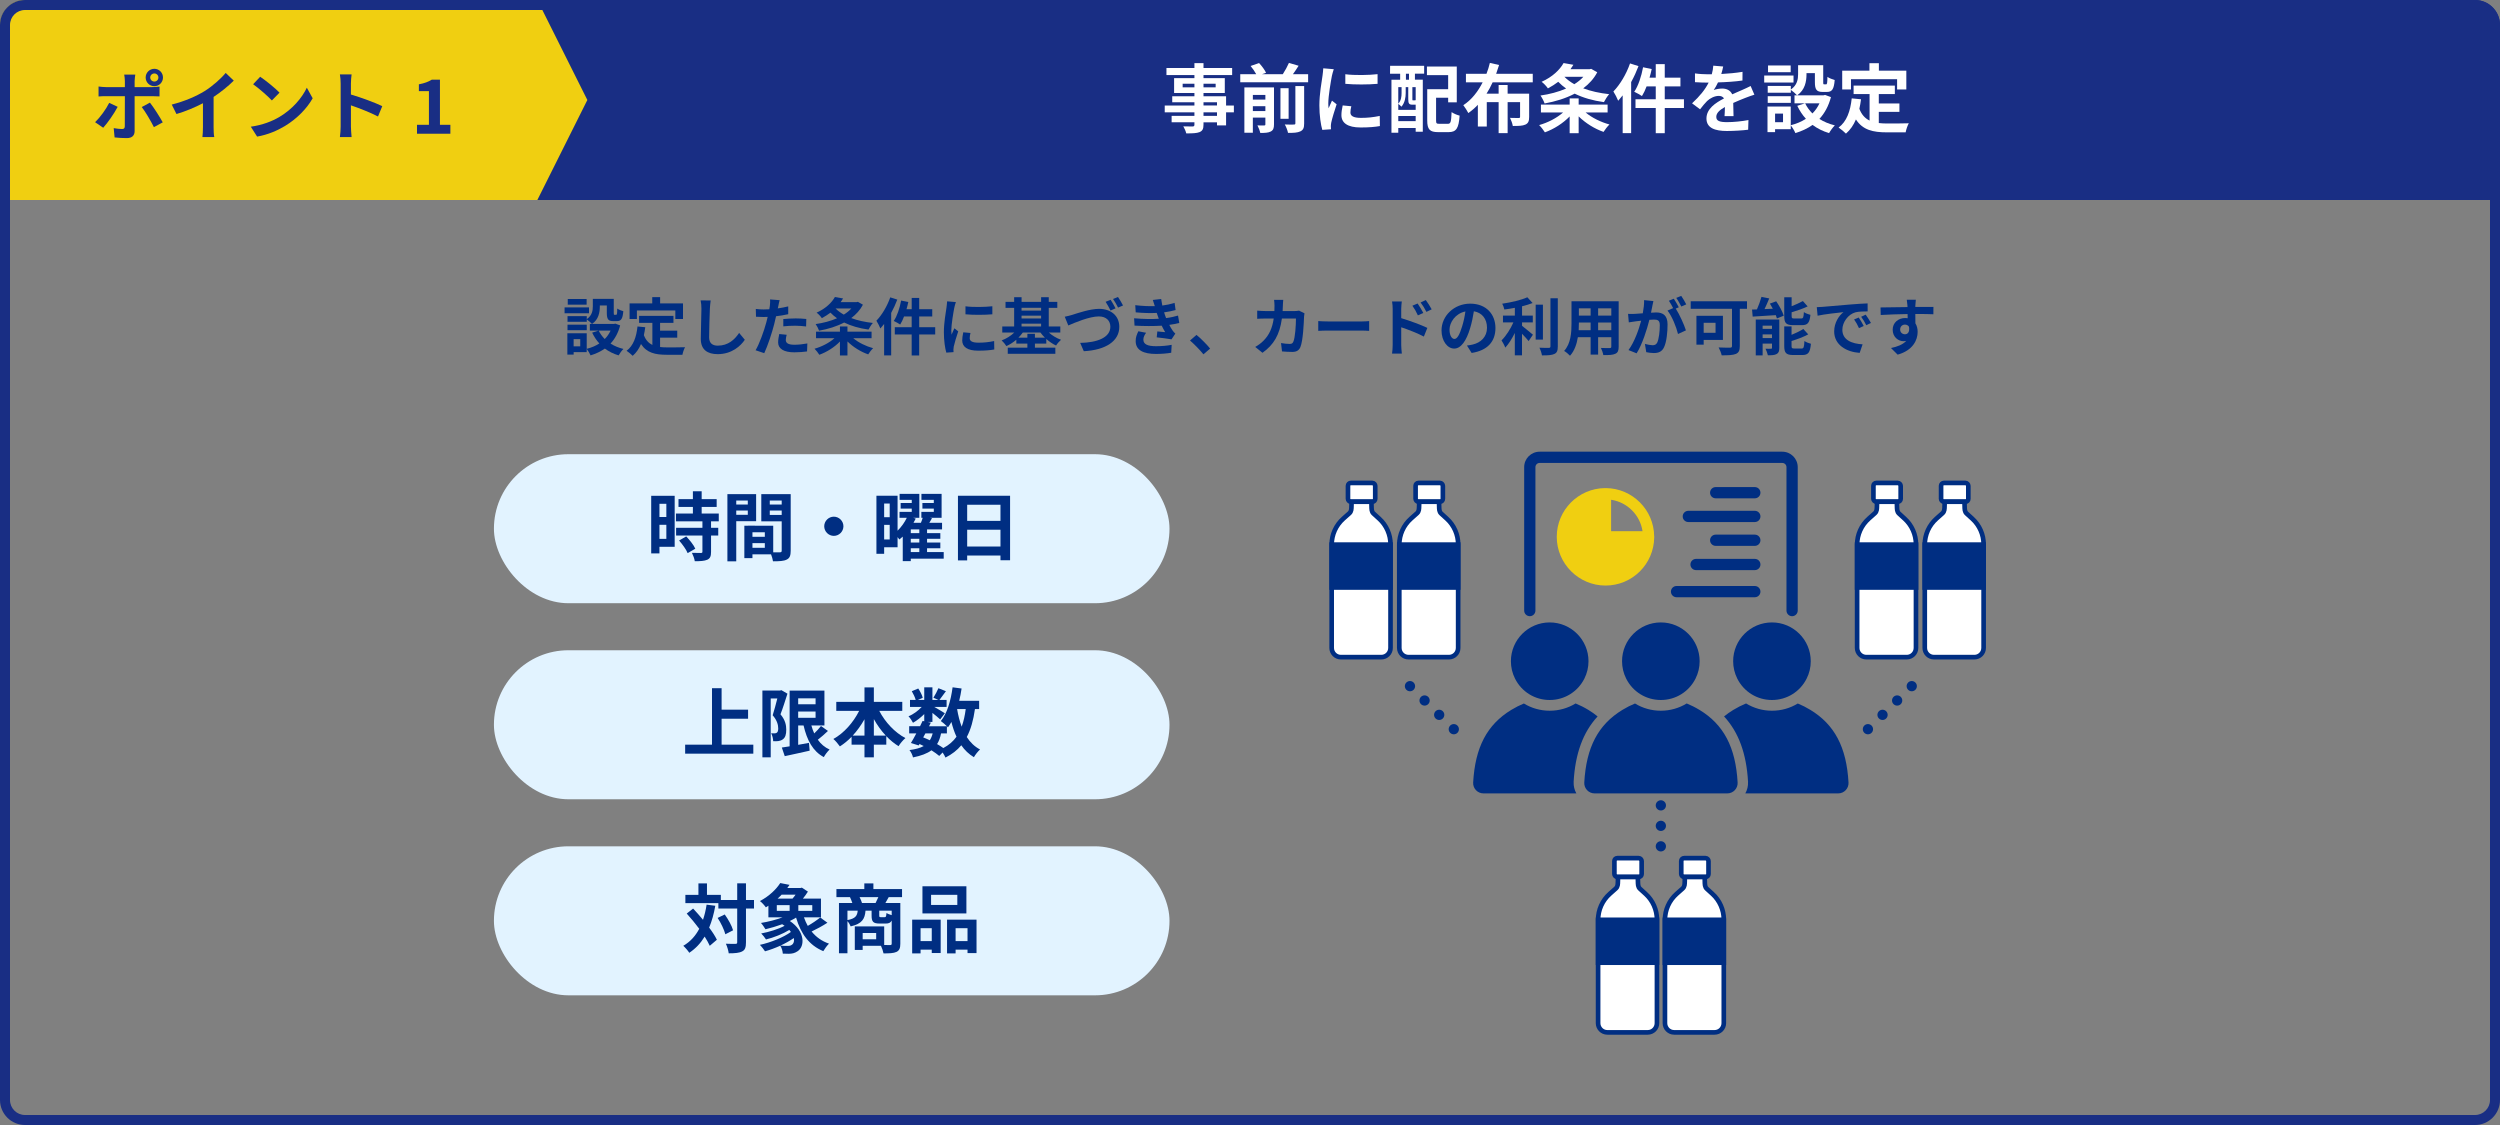<?xml version="1.0" encoding="UTF-8"?><svg id="_レイヤー_2" xmlns="http://www.w3.org/2000/svg" viewBox="0 0 1000 450"><rect x="0" y="0" width="1000" height="450" fill="#808080" stroke="none"/><defs><style>.cls-1,.cls-2{fill:#002e82;}.cls-3,.cls-4{fill:#fff;}.cls-5{fill:#f0cf11;}.cls-4,.cls-6,.cls-2{stroke:#002e82;}.cls-4,.cls-2{stroke-miterlimit:10;stroke-width:1.86px;}.cls-6{fill:none;stroke-dasharray:0 0 0 8.19;stroke-linecap:round;stroke-linejoin:round;stroke-width:4.1px;}.cls-7{fill:#e2f3ff;}.cls-8{fill:#192e84;}</style></defs><g id="_レイヤー_1-2"><path class="cls-8" d="m1000,80H0V10.06C0,4.5,4.5,0,10.06,0h979.89c5.55,0,10.06,4.5,10.06,10.06v69.94Z"/><rect class="cls-7" x="197.57" y="181.68" width="270.23" height="59.61" rx="29.8" ry="29.8"/><path class="cls-1" d="m269.87,218.73h-6.09v2.64h-3.3v-23.04h9.39v20.4Zm-6.09-17.22v5.28h2.76v-5.28h-2.76Zm2.76,14.04v-5.64h-2.76v5.64h2.76Zm17.88-7.02v2.58h2.88v3.09h-2.88v6.54c0,1.71-.33,2.61-1.5,3.15-1.17.51-2.79.6-5.01.6-.12-.99-.66-2.4-1.14-3.36,1.44.06,3.12.06,3.57.06.48,0,.63-.12.63-.54v-6.45h-10.53v-3.09h10.53v-2.58h-10.59v-3.12h6.78v-2.64h-5.76v-3.12h5.76v-3.15h3.51v3.15h6v3.12h-6v2.64h6.84v3.12h-3.09Zm-9.93,6.03c1.38,1.47,3,3.45,3.63,4.92l-3.06,1.77c-.54-1.38-2.07-3.51-3.42-5.04l2.85-1.65Z"/><path class="cls-1" d="m294.5,208.47v16.05h-3.54v-26.88h11.49v10.83h-7.95Zm0-8.25v1.59h4.62v-1.59h-4.62Zm4.62,5.7v-1.71h-4.62v1.71h4.62Zm17.16,14.37c0,1.92-.39,2.97-1.59,3.54-1.17.6-2.91.69-5.49.69-.09-.75-.42-1.86-.78-2.79h-7.44v1.53h-3.24v-12.96h1.47v-.03l10.08.03v10.62c1.17.03,2.28.03,2.67,0,.54,0,.72-.18.72-.66v-11.73h-8.16v-10.89h11.76v22.65Zm-10.35-7.38h-4.95v1.8h4.95v-1.8Zm0,6.21v-1.86h-4.95v1.86h4.95Zm1.98-18.9v1.59h4.77v-1.59h-4.77Zm4.77,5.76v-1.77h-4.77v1.77h4.77Z"/><path class="cls-1" d="m337.37,210.51c0,2.1-1.74,3.84-3.84,3.84s-3.84-1.74-3.84-3.84,1.74-3.84,3.84-3.84,3.84,1.74,3.84,3.84Z"/><path class="cls-1" d="m377.48,223.47h-13.17v.99h-3.21v-9.81c-.45.42-.9.78-1.35,1.14-.18-.27-.45-.63-.72-.96v4.08h-5.37v2.61h-3.09v-23.22h8.46v13.98c1.53-1.5,2.88-3.42,3.69-5.16h-2.91v-2.37h4.89v-1.32h-4.44v-2.22h4.44v-1.26h-4.86v-2.4h7.89v9.57h-2.46l1.02.3c-.27.57-.57,1.14-.9,1.71h2.97c.27-.69.54-1.38.72-2.01h-.54v-2.37h4.98v-1.32h-4.56v-2.22h4.56v-1.26h-4.95v-2.4h8.07v9.57h-4.68l.84.15c-.33.63-.72,1.26-1.08,1.86h5.1v2.64h-6v1.47h5.31v2.28h-5.31v1.5h5.31v2.28h-5.31v1.53h6.66v2.64Zm-23.82-22.05v5.46h2.22v-5.46h-2.22Zm2.22,14.37v-5.85h-2.22v5.85h2.22Zm11.85-4.02h-3.42v1.47h3.42v-1.47Zm0,3.75h-3.42v1.5h3.42v-1.5Zm-3.42,5.31h3.42v-1.53h-3.42v1.53Z"/><path class="cls-1" d="m404.03,198.3v25.8h-3.84v-1.89h-13.32v1.95h-3.69v-25.86h20.85Zm-17.16,3.6v6.45h13.32v-6.45h-13.32Zm13.32,16.71v-6.72h-13.32v6.72h13.32Z"/><rect class="cls-7" x="197.57" y="260.1" width="270.23" height="59.61" rx="29.8" ry="29.8"/><path class="cls-1" d="m301.33,297.87v3.6h-27.27v-3.6h10.74v-22.59h3.84v8.58h10.59v3.63h-10.59v10.38h12.69Z"/><path class="cls-1" d="m314.98,277.47c-.84,2.61-1.86,5.91-2.79,8.25,1.95,2.31,2.31,4.38,2.31,6.12.03,1.98-.42,3.24-1.38,3.9-.48.39-1.11.57-1.77.69-.6.09-1.32.06-2.07.06-.03-.9-.3-2.28-.81-3.18.57.03,1.02.03,1.41.03.33,0,.6-.09.87-.27.36-.27.54-.84.54-1.68,0-1.41-.45-3.27-2.22-5.28.63-1.92,1.32-4.62,1.86-6.72h-2.64v23.55h-3.33v-26.73h7.08l.51-.15,2.43,1.41Zm16.2,14.91c-1.29,1.23-2.76,2.52-4.05,3.51,1.2,1.71,2.76,3.06,4.71,3.93-.78.72-1.83,2.07-2.31,3.03-4.41-2.34-6.75-6.81-8.1-12.66h-2.16v7.74c1.41-.24,2.88-.51,4.32-.78l.27,3.12c-3.45.81-7.14,1.56-9.96,2.19l-1.17-3.45c.9-.12,1.95-.3,3.12-.48v-22.29h13.92v13.95h-5.22c.3,1.11.69,2.19,1.14,3.18.99-.96,2.01-2.04,2.7-2.97l2.79,1.98Zm-11.91-13.05v2.37h6.96v-2.37h-6.96Zm0,7.8h6.96v-2.52h-6.96v2.52Z"/><path class="cls-1" d="m351.7,284.34c2.34,4.5,6.18,8.64,10.47,10.89-.9.72-2.13,2.22-2.76,3.24-1.74-1.08-3.39-2.43-4.89-4.02v3.42h-4.98v5.07h-3.75v-5.07h-5.16v-3.15c-1.44,1.5-3.03,2.79-4.68,3.84-.63-.9-1.77-2.28-2.61-2.97,4.23-2.31,8.01-6.63,10.32-11.25h-9.15v-3.6h11.28v-5.79h3.75v5.79h11.37v3.6h-9.21Zm-5.91,9.9v-6.54c-1.35,2.4-2.94,4.62-4.71,6.54h4.71Zm8.52,0c-1.8-1.92-3.42-4.17-4.77-6.6v6.6h4.77Z"/><path class="cls-1" d="m389.98,283.62c-.63,4.44-1.65,8.16-3.27,11.19,1.38,2.13,3.12,3.84,5.31,4.98-.81.72-1.92,2.1-2.46,3.09-2.04-1.23-3.69-2.82-5.04-4.77-1.65,1.98-3.72,3.6-6.33,4.92-.21-.51-.66-1.32-1.14-2.04l-1.35,1.38c-.81-.69-1.89-1.47-3.12-2.25-1.77,1.32-4.17,2.19-7.38,2.85-.21-1.02-.84-2.22-1.41-2.94,2.43-.33,4.29-.81,5.7-1.62-.54-.3-1.11-.57-1.68-.81l-.33.57-3.12-.96c.66-1.05,1.41-2.4,2.16-3.84h-2.85v-2.88h4.35c.36-.75.72-1.47,1.02-2.13l.66.15v-2.88c-1.38,1.38-3,2.64-4.5,3.48-.39-.78-1.14-1.95-1.8-2.58,1.83-.75,3.84-2.19,5.28-3.75h-4.68v-2.82h2.28c-.27-1.02-.93-2.4-1.56-3.48l2.58-1.08c.78,1.14,1.56,2.67,1.8,3.72l-1.92.84h2.52v-5.04h3.27v5.04h2.37l-1.98-.87c.69-1.08,1.53-2.67,2.01-3.81l3,1.2c-.93,1.29-1.86,2.55-2.58,3.48h2.85v2.82h-4.92c1.44.81,3.57,2.07,4.23,2.52l-1.89,2.46c-.66-.63-1.92-1.68-3.09-2.61v3.63h-1.92l1.29.27-.72,1.44h7.14c-.69-.69-1.77-1.62-2.43-2.07,2.55-3.06,3.99-8.16,4.71-13.5l3.6.48c-.24,1.68-.57,3.33-.96,4.92h7.98v3.3h-1.68Zm-20.7,11.34c.9.36,1.77.72,2.64,1.14.48-.75.87-1.65,1.14-2.73h-2.91l-.87,1.59Zm7.14-1.59c-.33,1.68-.84,3.09-1.59,4.26.93.54,1.8,1.08,2.49,1.59,2.22-1.17,3.96-2.67,5.28-4.53-.84-1.77-1.5-3.75-2.04-5.91-.42.78-.9,1.5-1.38,2.16-.12-.12-.24-.27-.42-.45v2.88h-2.34Zm6.42-9.75c.42,2.52,1.02,4.89,1.83,7.05.75-2.04,1.29-4.41,1.62-7.05h-3.45Z"/><rect class="cls-7" x="197.57" y="338.52" width="270.23" height="59.61" rx="29.8" ry="29.8"/><path class="cls-1" d="m286.12,362.31c-.57,3.24-1.38,6.15-2.46,8.73,1.32,1.74,2.4,3.42,3.09,4.86l-2.85,2.43c-.48-1.08-1.17-2.34-2.04-3.69-1.59,2.64-3.63,4.8-6.15,6.48-.42-.72-1.65-2.13-2.4-2.79,2.79-1.62,4.86-3.93,6.39-6.81-1.59-2.13-3.36-4.26-5.01-6.09l2.55-2.01c1.29,1.38,2.64,2.91,3.96,4.5.63-1.86,1.11-3.87,1.44-6.06l3.48.45Zm15.48,1.11h-3.21v13.5c0,2.01-.36,3.06-1.5,3.63-1.14.63-2.91.78-5.4.78-.12-1.05-.63-2.76-1.14-3.84,1.68.09,3.3.06,3.81.06.54,0,.72-.15.72-.63v-13.5h-7.53v-2.16h-13.2v-3.3h5.22v-4.59h3.42v4.59h5.55v2.04h6.54v-6.66h3.51v6.66h3.21v3.42Zm-11.7,2.37c1.41,1.98,2.85,4.56,3.33,6.33l-3.09,1.59c-.45-1.77-1.74-4.5-3.09-6.54l2.85-1.38Z"/><path class="cls-1" d="m330.97,369.09c-1.98,1.29-4.35,2.58-6.33,3.51,1.77,2.19,4.08,3.87,6.96,4.86-.75.72-1.77,2.1-2.28,3-5.7-2.34-9-7.02-10.89-13.41-.78.48-1.62.93-2.49,1.35,6.12,4.11,6.12,10.17,3.06,12.12-1.17.75-2.04.96-3.48.99-.72,0-1.59-.03-2.4-.06-.06-.99-.39-2.25-1.02-3.18-2.01.93-4.14,1.71-6.09,2.25-.48-.72-1.38-1.92-2.04-2.58,4.35-.96,9.39-2.97,12.39-5.16-.18-.27-.39-.54-.63-.81-2.7,1.65-6.27,3.06-9.33,3.81-.45-.72-1.29-1.8-1.92-2.4,3.18-.6,6.84-1.71,9.36-3.06-.3-.21-.63-.42-.96-.63-2.22.81-4.56,1.5-6.69,2.01-.36-.6-1.23-1.92-1.8-2.52,2.91-.48,6.03-1.26,8.64-2.25h-5.67v-4.65c-.33.24-.66.45-1.02.66-.51-.78-1.62-1.98-2.37-2.52,3.81-2.01,6.57-4.77,8.13-7.2l3.72.72c-.3.42-.6.84-.9,1.26h5.28l.54-.15,2.43,1.59c-.54.87-1.23,1.86-2.01,2.79h7.23v7.5h-6.81c.42,1.2.93,2.34,1.53,3.42,1.77-.99,3.69-2.31,4.98-3.36l2.88,2.1Zm-20.25-4.74h5.13v-2.31h-5.13v2.31Zm1.92-6.48c-.48.54-1.02,1.05-1.59,1.56h5.97c.42-.48.84-1.02,1.2-1.56h-5.58Zm4.89,17.34c-1.59,1.11-3.45,2.16-5.37,3.03,1.02.12,2.01.12,2.76.12s1.35-.06,1.83-.45c.72-.45,1.05-1.47.78-2.7Zm7.38-13.17h-5.58v2.31h5.58v-2.31Z"/><path class="cls-1" d="m355.48,358.86c-.48.87-.93,1.68-1.32,2.34h5.97v16.26c0,1.77-.36,2.73-1.53,3.3-1.17.54-2.85.6-5.19.6-.15-.84-.6-2.13-1.02-3.03h-7.32v1.65h-3.15v-9.42h11.76v7.44c1.05.03,1.98.03,2.34.03.51,0,.66-.15.66-.6v-9.21c-.45.9-1.2,1.2-2.4,1.2h-2.43c-2.67,0-3.21-.81-3.21-3.24v-1.92h-2.43c-.27,3.33-1.38,5.25-5.94,6.3-.21-.6-.75-1.5-1.29-2.1v12.84h-3.39v-20.1h5.34c-.24-.75-.6-1.65-.93-2.34h-5.43v-3.24h11.16v-2.25h3.63v2.25h11.46v3.24h-5.34Zm-16.5,9.18c3.21-.63,3.9-1.71,4.11-3.78h-4.11v3.78Zm11.25-6.84c.36-.72.78-1.56,1.11-2.34h-7.5c.39.78.78,1.68.96,2.34h5.43Zm.24,12h-5.4v2.52h5.4v-2.52Zm6.21-8.94h-4.98v1.89c0,.63.09.72.6.72h1.56c.51,0,.63-.21.72-1.65.45.3,1.35.63,2.1.84v-1.8Z"/><path class="cls-1" d="m364.87,367.86h11.4v13.35h-3.57v-1.35h-4.47v1.5h-3.36v-13.5Zm3.36,3.42v5.16h4.47v-5.16h-4.47Zm18.33-5.91h-17.58v-10.86h17.58v10.86Zm-3.63-7.44h-10.5v4.05h10.5v-4.05Zm7.68,9.93v13.38h-3.6v-1.38h-4.77v1.5h-3.42v-13.5h11.79Zm-3.6,8.58v-5.16h-4.77v5.16h4.77Z"/><rect class="cls-4" x="749.37" y="193.18" width="10.9" height="7.52" rx="1.15" ry="1.15"/><path class="cls-4" d="m761.84,207.46l-2.26-2.06c-.79-.72-.76-1.74-.79-2.81l-.05-1.89h-7.92l-.05,1.76c-.03,1.09-.01,2.11-.83,2.84l-2.42,2.15c-2.97,2.64-4.67,6.43-4.67,10.4v41.32c0,2.04,1.65,3.69,3.69,3.69h16.16c2.04,0,3.69-1.65,3.69-3.69v-41.42c0-3.92-1.65-7.65-4.54-10.29Z"/><rect class="cls-2" x="742.85" y="217.85" width="23.54" height="17.15"/><rect class="cls-4" x="776.43" y="193.18" width="10.9" height="7.52" rx="1.15" ry="1.15"/><path class="cls-4" d="m788.9,207.46l-2.26-2.06c-.79-.72-.76-1.74-.79-2.81l-.05-1.89h-7.92l-.05,1.76c-.03,1.09-.01,2.11-.83,2.84l-2.42,2.15c-2.97,2.64-4.67,6.43-4.67,10.4v41.32c0,2.04,1.65,3.69,3.69,3.69h16.16c2.04,0,3.69-1.65,3.69-3.69v-41.42c0-3.92-1.65-7.65-4.54-10.29Z"/><rect class="cls-2" x="769.91" y="217.85" width="23.54" height="17.15"/><rect class="cls-4" x="672.5" y="343.26" width="10.9" height="7.52" rx="1.15" ry="1.15"/><path class="cls-4" d="m684.97,357.55l-2.26-2.06c-.79-.72-.76-1.74-.79-2.81l-.05-1.89h-7.92l-.05,1.76c-.03,1.09-.01,2.11-.83,2.84l-2.42,2.15c-2.97,2.64-4.67,6.43-4.67,10.4v41.32c0,2.04,1.65,3.69,3.69,3.69h16.16c2.04,0,3.69-1.65,3.69-3.69v-41.42c0-3.92-1.65-7.65-4.54-10.29Z"/><rect class="cls-2" x="665.98" y="367.93" width="23.54" height="17.15"/><rect class="cls-4" x="645.76" y="343.26" width="10.9" height="7.52" rx="1.15" ry="1.15"/><path class="cls-4" d="m658.23,357.55l-2.26-2.06c-.79-.72-.76-1.74-.79-2.81l-.05-1.89h-7.92l-.05,1.76c-.03,1.09-.01,2.11-.83,2.84l-2.42,2.15c-2.97,2.64-4.67,6.43-4.67,10.4v41.32c0,2.04,1.65,3.69,3.69,3.69h16.16c2.04,0,3.69-1.65,3.69-3.69v-41.42c0-3.92-1.65-7.65-4.54-10.29Z"/><rect class="cls-2" x="639.24" y="367.93" width="23.54" height="17.15"/><rect class="cls-4" x="566.24" y="193.18" width="10.9" height="7.52" rx="1.15" ry="1.15"/><path class="cls-4" d="m578.71,207.46l-2.26-2.06c-.79-.72-.76-1.74-.79-2.81l-.05-1.89h-7.92l-.05,1.76c-.03,1.09-.01,2.11-.83,2.84l-2.42,2.15c-2.97,2.64-4.67,6.43-4.67,10.4v41.32c0,2.04,1.65,3.69,3.69,3.69h16.16c2.04,0,3.69-1.65,3.69-3.69v-41.42c0-3.92-1.65-7.65-4.54-10.29Z"/><rect class="cls-2" x="559.72" y="217.85" width="23.54" height="17.15"/><rect class="cls-4" x="539.19" y="193.18" width="10.9" height="7.52" rx="1.15" ry="1.15"/><path class="cls-4" d="m551.66,207.46l-2.26-2.06c-.79-.72-.76-1.74-.79-2.81l-.05-1.89h-7.92l-.05,1.76c-.03,1.09-.01,2.11-.83,2.84l-2.42,2.15c-2.97,2.64-4.67,6.43-4.67,10.4v41.32c0,2.04,1.65,3.69,3.69,3.69h16.16c2.04,0,3.69-1.65,3.69-3.69v-41.42c0-3.92-1.65-7.65-4.54-10.29Z"/><rect class="cls-2" x="532.67" y="217.85" width="23.54" height="17.15"/><path class="cls-1" d="m716.84,246.48c-1.24,0-2.25-1.01-2.25-2.25v-57.38c0-.92-.75-1.67-1.67-1.67h-97.08c-.92,0-1.67.75-1.67,1.67v57.38c0,1.24-1.01,2.25-2.25,2.25s-2.25-1.01-2.25-2.25v-57.38c0-3.4,2.77-6.17,6.17-6.17h97.08c3.4,0,6.17,2.77,6.17,6.17v57.38c0,1.24-1.01,2.25-2.25,2.25Z"/><path class="cls-1" d="m701.93,228.05h-23.51c-1.24,0-2.25-1.01-2.25-2.25s1.01-2.25,2.25-2.25h23.51c1.24,0,2.25,1.01,2.25,2.25s-1.01,2.25-2.25,2.25Z"/><path class="cls-1" d="m701.93,208.82h-26.6c-1.24,0-2.25-1.01-2.25-2.25s1.01-2.25,2.25-2.25h26.6c1.24,0,2.25,1.01,2.25,2.25s-1.01,2.25-2.25,2.25Z"/><path class="cls-1" d="m701.93,238.9h-31.31c-1.24,0-2.25-1.01-2.25-2.25s1.01-2.25,2.25-2.25h31.31c1.24,0,2.25,1.01,2.25,2.25s-1.01,2.25-2.25,2.25Z"/><path class="cls-1" d="m701.93,218.35h-15.66c-1.24,0-2.25-1.01-2.25-2.25s1.01-2.25,2.25-2.25h15.66c1.24,0,2.25,1.01,2.25,2.25s-1.01,2.25-2.25,2.25Z"/><path class="cls-1" d="m701.93,199.33h-15.66c-1.24,0-2.25-1.01-2.25-2.25s1.01-2.25,2.25-2.25h15.66c1.24,0,2.25,1.01,2.25,2.25s-1.01,2.25-2.25,2.25Z"/><path class="cls-1" d="m664.33,248.97c-8.55,0-15.51,6.96-15.51,15.51,0,2.44.55,4.79,1.65,6.97,2.64,5.27,7.95,8.55,13.86,8.55s11.22-3.27,13.88-8.55c1.09-2.19,1.65-4.53,1.65-6.97,0-8.55-6.96-15.51-15.52-15.51Z"/><path class="cls-1" d="m679.81,283.97c-1.71-1.04-3.42-1.89-5.12-2.59-3.05,1.87-6.61,2.91-10.36,2.91s-7.29-1.03-10.33-2.89c-1.68.69-3.37,1.54-5.06,2.57-9.65,5.87-14.44,14.92-15.23,29.04-.13,2.36,1.75,4.35,4.12,4.35h53.1c2.36,0,4.25-1.99,4.12-4.35-.79-14.11-5.58-23.17-15.23-29.04Z"/><path class="cls-1" d="m619.87,248.97c-8.55,0-15.51,6.96-15.51,15.51,0,2.44.55,4.79,1.65,6.97,2.64,5.27,7.95,8.55,13.86,8.55s11.22-3.27,13.88-8.55c1.09-2.19,1.65-4.53,1.65-6.97,0-8.55-6.96-15.51-15.52-15.51Z"/><path class="cls-1" d="m629.45,312.77c.63-11.29,3.73-19.83,9.59-26.2-1.14-.93-2.36-1.8-3.68-2.6-1.71-1.04-3.42-1.89-5.12-2.59-3.05,1.87-6.61,2.91-10.36,2.91s-7.29-1.03-10.33-2.89c-1.68.69-3.37,1.54-5.06,2.57-9.65,5.87-14.44,14.92-15.23,29.04-.13,2.36,1.75,4.35,4.12,4.35h37.16c-.78-1.39-1.17-2.98-1.08-4.59Z"/><path class="cls-1" d="m708.79,248.97c8.55,0,15.51,6.96,15.51,15.51,0,2.44-.55,4.79-1.65,6.97-2.64,5.27-7.95,8.55-13.86,8.55s-11.22-3.27-13.88-8.55c-1.09-2.19-1.65-4.53-1.65-6.97,0-8.55,6.96-15.51,15.52-15.51Z"/><path class="cls-1" d="m699.22,312.77c-.63-11.29-3.73-19.83-9.59-26.2,1.14-.93,2.36-1.8,3.68-2.6,1.71-1.04,3.42-1.89,5.12-2.59,3.05,1.87,6.61,2.91,10.36,2.91s7.29-1.03,10.33-2.89c1.68.69,3.37,1.54,5.06,2.57,9.65,5.87,14.44,14.92,15.23,29.04.13,2.36-1.75,4.35-4.12,4.35h-37.16c.78-1.39,1.17-2.98,1.08-4.59Z"/><path class="cls-5" d="m661.67,214.49c-.12-10.56-8.69-19.13-19.25-19.25-.08,0-.15,0-.23,0s-.15,0-.23,0c-10.65.12-19.26,8.82-19.26,19.49s8.74,19.49,19.49,19.49,19.37-8.62,19.49-19.26c0-.08,0-.15,0-.23s0-.15,0-.23Zm-4.66-2.02h-12.57v-12.57c6.47.98,11.6,6.1,12.57,12.57Z"/><line class="cls-6" x1="764.7" y1="274.46" x2="742.8" y2="295.97"/><line class="cls-6" x1="563.99" y1="274.46" x2="585.89" y2="295.97"/><line class="cls-6" x1="664.34" y1="322.15" x2="664.34" y2="339.51"/><path class="cls-1" d="m235.6,125.31h-9.77v-2.35h9.77v2.35Zm12.47,4.85c-.8,3.02-2.12,5.4-3.85,7.27,1.47.95,3.22,1.67,5.15,2.15-.65.62-1.5,1.8-1.92,2.57-2.1-.62-3.92-1.55-5.5-2.72-1.67,1.17-3.6,2.07-5.72,2.72-.3-.72-1-1.9-1.55-2.57v1.27h-5.22v.98h-2.52v-8.52h7.75v6.22c1.87-.47,3.57-1.17,5.05-2.15-1.15-1.25-2.1-2.7-2.88-4.32l2.55-.82h-3.47v-2.67h.85c-.42-.5-1.47-1.4-2.08-1.8v.95h-7.7v-2.27h7.7v1.2c2.15-1.47,2.42-3.45,2.42-5.12v-2.97h8.37v5.6c0,.7.05.77.33.77h.62c.33,0,.43-.32.45-2.5.55.42,1.7.85,2.42,1.05-.25,3.1-.9,3.97-2.57,3.97h-1.45c-2,0-2.57-.77-2.57-3.25v-3.02h-2.8v.42c0,2.35-.5,5.2-3.1,6.97h8.8l.5-.12,1.95.72Zm-13.37,1.92h-7.7v-2.22h7.7v2.22Zm-.05-10.22h-7.55v-2.25h7.55v2.25Zm-2.55,13.8h-2.65v2.87h2.65v-2.87Zm7.37-3.42c.6,1.25,1.42,2.37,2.42,3.37.98-.97,1.75-2.1,2.35-3.37h-4.77Z"/><path class="cls-1" d="m264.02,138.81c.9.1,1.85.15,2.85.15,1.35,0,5.47,0,7.15-.07-.43.72-.9,2.15-1.05,3.02h-6.25c-4.6,0-8.02-.75-10.32-4.3-.8,1.9-1.9,3.5-3.32,4.72-.5-.52-1.75-1.57-2.45-2.02,2.7-2,3.92-5.45,4.37-9.72l3.1.3c-.15,1.12-.32,2.17-.55,3.17.75,2,1.92,3.2,3.4,3.92v-8.82h-5.32v-2.82h13.75v2.82h-5.35v3.12h6.87v2.8h-6.87v3.72Zm-9.27-11.2h-2.92v-6.25h9.07v-2.5h3.15v2.5h9.15v6.25h-3.07v-3.42h-15.37v3.42Z"/><path class="cls-1" d="m283.95,123.51c-.1,2.7-.3,8.3-.3,11.4,0,2.52,1.5,3.35,3.45,3.35,4.12,0,6.75-2.37,8.55-5.1l2.27,2.75c-1.6,2.4-5.15,5.75-10.85,5.75-4.1,0-6.75-1.8-6.75-6.07,0-3.35.25-9.92.25-12.07,0-1.17-.1-2.37-.32-3.37l4.02.05c-.15,1.05-.27,2.32-.32,3.32Z"/><path class="cls-1" d="m311.32,122.41c-.05.27-.12.6-.2.95,1.4-.2,2.8-.47,4.17-.8v3.12c-1.5.35-3.2.62-4.87.82-.23,1.07-.48,2.17-.75,3.2-.9,3.5-2.57,8.6-3.97,11.57l-3.47-1.17c1.5-2.5,3.4-7.75,4.32-11.25.17-.67.37-1.37.52-2.1-.58.02-1.12.05-1.65.05-1.2,0-2.15-.05-3.02-.1l-.08-3.12c1.28.15,2.12.2,3.15.2.72,0,1.47-.02,2.25-.07.1-.55.18-1.02.23-1.42.1-.92.15-1.95.08-2.52l3.82.3c-.2.67-.42,1.8-.52,2.35Zm3,13.57c0,1.1.75,1.92,3.42,1.92,1.67,0,3.4-.2,5.2-.52l-.12,3.2c-1.4.18-3.1.35-5.1.35-4.2,0-6.47-1.45-6.47-3.97,0-1.15.25-2.35.45-3.35l2.97.3c-.2.7-.35,1.52-.35,2.07Zm3.8-8.62c1.42,0,2.92.08,4.4.23l-.08,3c-1.25-.15-2.77-.3-4.3-.3-1.7,0-3.25.08-4.82.25v-2.92c1.4-.12,3.2-.25,4.8-.25Z"/><path class="cls-1" d="m341.3,135.28c2.07,1.75,5.07,3.22,7.95,4-.65.6-1.55,1.77-1.97,2.47-2.97-1.02-6.02-2.92-8.3-5.17v5.6h-3v-5.57c-2.22,2.3-5.27,4.22-8.25,5.3-.45-.72-1.3-1.82-1.92-2.42,2.9-.8,5.92-2.37,7.97-4.2h-7.37v-2.62h9.57v-2.07h3v2.07h9.65v2.62h-7.32Zm3.87-13.4c-1.12,2.15-2.75,3.9-4.67,5.35,2.52.95,5.45,1.6,8.65,1.95-.6.65-1.38,1.9-1.75,2.65-3.67-.5-6.95-1.45-9.75-2.82-2.97,1.57-6.45,2.62-10.02,3.27-.27-.8-.9-2-1.37-2.65,3-.42,5.95-1.2,8.55-2.32-.95-.67-1.83-1.42-2.62-2.25-1.02.77-2.17,1.52-3.45,2.2-.45-.7-1.42-1.72-2.1-2.2,3.67-1.65,6.07-4.02,7.32-6.25l3.27.57c-.3.5-.62,1-.97,1.47h6.37l.52-.12,2.02,1.15Zm-10.95,1.5c.9.92,2.02,1.75,3.3,2.47,1.17-.73,2.2-1.55,3.02-2.47h-6.32Z"/><path class="cls-1" d="m358.92,119.84c-.67,1.77-1.5,3.6-2.45,5.32v17h-2.82v-12.57c-.5.62-1,1.25-1.5,1.8-.27-.75-1.1-2.35-1.6-3.1,2.2-2.25,4.32-5.8,5.55-9.35l2.82.9Zm15.15,13.95h-6.4v8.4h-3v-8.4h-6.75v-2.9h6.75v-4.3h-3.05c-.45,1.22-1,2.35-1.55,3.22-.55-.4-1.85-1.1-2.57-1.42,1.35-1.95,2.38-5.12,2.95-8.17l2.87.6c-.2.97-.45,1.92-.72,2.87h2.08v-4.52h3v4.52h5.22v2.9h-5.22v4.3h6.4v2.9Z"/><path class="cls-1" d="m381.72,123.08c-.33,1.67-1.2,6.67-1.2,9.17,0,.47.03,1.12.1,1.62.37-.85.77-1.72,1.12-2.55l1.55,1.22c-.7,2.07-1.52,4.8-1.8,6.12-.07.38-.12.92-.12,1.17,0,.27.03.67.05,1.02l-2.9.2c-.5-1.72-.97-4.77-.97-8.17,0-3.75.77-7.97,1.05-9.9.07-.7.22-1.65.25-2.45l3.5.3c-.2.52-.53,1.77-.62,2.22Zm6.17,12.22c0,1.1.95,1.77,3.5,1.77,2.22,0,4.07-.2,6.27-.65l.05,3.37c-1.62.3-3.62.48-6.45.48-4.3,0-6.37-1.52-6.37-4.1,0-.97.15-1.97.42-3.25l2.88.27c-.2.82-.3,1.42-.3,2.1Zm9.05-12.8v3.22c-3.07.27-7.6.3-10.75,0v-3.2c3.07.42,8.05.3,10.75-.02Z"/><path class="cls-1" d="m419.54,133.01c1.33,1.2,3.07,2.27,4.87,2.9-.65.55-1.55,1.57-1.97,2.3-1.35-.62-2.7-1.52-3.92-2.62v1.85h-4.55v1.62h8.17v2.45h-19.04v-2.45h7.85v-1.62h-4.42v-1.55c-1.22,1.05-2.57,1.92-3.97,2.55-.43-.7-1.28-1.72-1.9-2.27,1.83-.67,3.67-1.82,5.05-3.15h-4.8v-2.42h4.75v-7.45h-3.45v-2.4h3.45v-1.87h2.97v1.87h7.82v-1.87h3.05v1.87h3.42v2.4h-3.42v7.45h4.62v2.42h-4.57Zm-1.57,2.07c-.67-.65-1.27-1.35-1.8-2.07h-7.05c-.5.72-1.12,1.42-1.77,2.07h3.6v-1.55h3.02v1.55h4Zm-9.35-11.95v1.1h7.82v-1.1h-7.82Zm0,4.25h7.82v-1.1h-7.82v1.1Zm0,3.2h7.82v-1.12h-7.82v1.12Z"/><path class="cls-1" d="m429,125.91c1.9-.6,6.97-2.37,10.67-2.37,4.5,0,8.05,2.6,8.05,7.22,0,5.65-5.4,9.27-14.2,9.72l-1.45-3.32c6.75-.12,12.07-2.1,12.07-6.47,0-2.35-1.6-4.12-4.62-4.12-3.7,0-9.6,2.47-12.2,3.62l-1.42-3.5c.92-.17,2.17-.5,3.1-.77Zm17.22-2.57l-2,.88c-.53-1.02-1.3-2.52-1.97-3.5l2-.8c.62.92,1.5,2.5,1.97,3.42Zm3-1.15l-2,.85c-.5-1.05-1.33-2.5-2-3.45l1.97-.8c.65.92,1.58,2.52,2.02,3.4Z"/><path class="cls-1" d="m463.52,127.51c-.12-.3-.22-.6-.32-.87-.2-.58-.35-1.05-.5-1.47-2.35.12-5.27.07-8.42-.23l-.18-2.87c2.97.35,5.52.45,7.82.38-.25-.8-.5-1.6-.8-2.47l3.35-.38c.12.9.27,1.77.45,2.62,1.72-.22,3.32-.57,4.92-1.07l.4,2.87c-1.38.38-2.95.7-4.6.92.12.4.25.8.38,1.17.12.35.27.72.42,1.12,2.05-.25,3.55-.67,4.77-1l.5,2.95c-1.15.3-2.5.57-4,.77.42.8.85,1.57,1.3,2.22.33.48.67.85,1.12,1.27l-1.53,2.3c-1.4-.27-4.1-.6-5.92-.8l.25-2.37c1.05.1,2.4.23,3.15.3-.52-.88-1-1.75-1.4-2.6-3.07.2-7.1.2-10.87-.02l-.17-2.95c3.72.35,7.1.38,9.87.2Zm-6.17,8.37c0,1.85,1.75,2.6,5.05,2.6,2.38,0,4.5-.2,6.27-.55l-.18,3.17c-1.75.3-4.02.48-6.07.48-5,0-8.1-1.47-8.15-5.05-.05-1.6.5-2.82,1.07-4.02l3.1.6c-.6.82-1.1,1.7-1.1,2.77Z"/><path class="cls-1" d="m476,136.21l2.6-2.25c1.77,1.45,4.2,3.92,5.45,5.47l-2.67,2.3c-1.52-1.87-3.65-4.02-5.37-5.52Z"/><path class="cls-1" d="m513.15,122.18c-.02.77-.05,1.52-.1,2.25h4.7c.62,0,1.27-.07,1.87-.17l2.17,1.05c-.08.4-.17,1.05-.17,1.32-.1,2.7-.4,9.67-1.47,12.22-.55,1.27-1.5,1.92-3.22,1.92-1.42,0-2.92-.1-4.12-.2l-.4-3.35c1.23.23,2.52.35,3.5.35.8,0,1.15-.27,1.42-.88.73-1.57,1.05-6.57,1.05-9.27h-5.62c-.92,6.6-3.3,10.52-7.77,13.7l-2.9-2.35c1.03-.58,2.27-1.42,3.27-2.45,2.32-2.3,3.57-5.1,4.12-8.9h-3.3c-.85,0-2.22,0-3.3.1v-3.27c1.05.1,2.35.17,3.3.17h3.57c.02-.7.05-1.42.05-2.17,0-.55-.08-1.7-.17-2.3h3.67c-.08.57-.12,1.62-.15,2.22Z"/><path class="cls-1" d="m531.32,128.58h13.42c1.17,0,2.27-.1,2.92-.15v3.92c-.6-.03-1.88-.12-2.92-.12h-13.42c-1.42,0-3.1.05-4.02.12v-3.92c.9.08,2.72.15,4.02.15Z"/><path class="cls-1" d="m557.07,123.61c0-.9-.08-2.12-.25-3.02h3.9c-.1.88-.23,1.97-.23,3.02v3.65c3.32,1,8.15,2.77,10.45,3.9l-1.4,3.47c-2.6-1.38-6.35-2.82-9.05-3.72v7.07c0,.7.12,2.45.25,3.47h-3.92c.15-.97.25-2.5.25-3.47v-14.37Zm12.25,1.57l-2.17.97c-.72-1.57-1.27-2.57-2.2-3.87l2.1-.88c.7,1.05,1.7,2.65,2.27,3.77Zm3.35-1.45l-2.1,1.02c-.8-1.57-1.4-2.5-2.33-3.75l2.08-.98c.72,1,1.77,2.57,2.35,3.7Z"/><path class="cls-1" d="m588.65,141.18l-1.87-2.97c.95-.1,1.65-.25,2.32-.4,3.2-.75,5.7-3.05,5.7-6.7,0-3.45-1.87-6.02-5.25-6.6-.35,2.12-.78,4.42-1.5,6.77-1.5,5.05-3.65,8.15-6.37,8.15s-5.07-3.05-5.07-7.27c0-5.77,5-10.7,11.47-10.7s10.1,4.3,10.1,9.75-3.22,9-9.52,9.97Zm-6.87-5.6c1.05,0,2.02-1.57,3.05-4.95.58-1.85,1.05-3.97,1.33-6.05-4.12.85-6.35,4.5-6.35,7.25,0,2.52,1,3.75,1.97,3.75Z"/><path class="cls-1" d="m608.8,130.31c1.22.92,3.7,3.05,4.37,3.57l-1.72,2.55c-.6-.77-1.65-1.9-2.65-2.92v8.62h-2.87v-8.95c-1.12,2.27-2.45,4.42-3.82,5.87-.3-.88-1.02-2.15-1.5-2.9,1.8-1.75,3.62-4.6,4.75-7.2h-4.17v-2.72h4.75v-3.1c-1.42.28-2.85.5-4.2.67-.12-.65-.5-1.7-.85-2.32,3.6-.52,7.62-1.47,10.05-2.57l2.1,2.3c-1.25.5-2.7.92-4.22,1.3v3.72h4.3v2.72h-4.3v1.35Zm8.37,5.52h-2.9v-13.97h2.9v13.97Zm5.95-16.52v19.25c0,1.72-.35,2.55-1.37,3.02-1.03.5-2.7.6-4.97.57-.12-.85-.57-2.22-1.02-3.07,1.62.08,3.22.08,3.75.08.47-.03.67-.18.67-.62v-19.22h2.95Z"/><path class="cls-1" d="m647.47,138.66c0,1.6-.35,2.4-1.35,2.85-1.03.5-2.55.55-4.8.52-.1-.8-.58-2.07-.95-2.85,1.4.07,3.05.05,3.5.05.48,0,.65-.15.65-.6v-3.75h-5.27v6.97h-3v-6.97h-5.1c-.45,2.72-1.35,5.47-3.15,7.42-.47-.55-1.67-1.57-2.35-1.92,2.72-3,2.95-7.45,2.95-10.95v-8.92h18.87v18.15Zm-11.22-6.57v-3.07h-4.7v.45c0,.8-.03,1.7-.08,2.62h4.77Zm-4.7-8.75v2.9h4.7v-2.9h-4.7Zm12.97,0h-5.27v2.9h5.27v-2.9Zm0,8.75v-3.07h-5.27v3.07h5.27Z"/><path class="cls-1" d="m660.92,122.51c-.15.75-.35,1.67-.52,2.57.85-.05,1.57-.1,2.1-.1,2.65,0,4.52,1.17,4.52,4.77,0,2.95-.35,7-1.42,9.17-.82,1.75-2.2,2.3-4.1,2.3-.95,0-2.15-.17-3-.35l-.53-3.3c.95.27,2.4.52,3.05.52.85,0,1.47-.25,1.87-1.07.67-1.42,1.03-4.45,1.03-6.92,0-2-.88-2.27-2.42-2.27-.4,0-1.02.05-1.75.1-.95,3.8-2.8,9.72-5.1,13.4l-3.25-1.3c2.42-3.27,4.15-8.32,5.07-11.75-.9.1-1.7.2-2.15.25-.72.12-2.02.3-2.8.42l-.3-3.4c.92.07,1.75.02,2.67,0,.77-.03,1.95-.1,3.22-.23.35-1.87.58-3.7.53-5.27l3.72.38c-.15.65-.33,1.45-.45,2.07Zm10.6.4l-1.22.52c1.5,2.32,3.37,6.5,4.07,8.72l-3.17,1.45c-.65-2.77-2.42-7.17-4.2-9.37l2.25-.98c-.5-.95-1.12-2.15-1.7-2.95l1.97-.82c.62.92,1.52,2.5,2,3.42Zm2.97-1.15l-1.97.85c-.53-1.02-1.32-2.5-2.02-3.45l2-.8c.65.95,1.58,2.52,2,3.4Z"/><path class="cls-1" d="m698.79,123.51h-2.87v14.9c0,1.8-.42,2.67-1.6,3.17-1.25.5-3.1.55-5.65.55-.17-.88-.78-2.35-1.22-3.15,1.77.1,3.95.08,4.55.08s.8-.17.8-.7v-14.85h-16.52v-3h22.52v3Zm-17.32,12.47v1.9h-2.9v-11.57h10.6v9.67h-7.7Zm0-6.85v4h4.75v-4h-4.75Z"/><path class="cls-1" d="m710.47,120.51c1.22,1.77,2.55,4.15,3.02,5.77l-2.72,1.1c-.1-.4-.25-.85-.45-1.32-3.3.23-6.7.43-9.25.58l-.25-2.82c.6,0,1.25-.02,1.95-.05.7-1.57,1.4-3.5,1.82-5.02l3.1.62c-.58,1.45-1.25,2.95-1.88,4.27l3.32-.15c-.38-.7-.77-1.4-1.17-2.05l2.5-.92Zm1.25,18.65c0,1.3-.25,2.02-1.07,2.45-.85.48-2,.5-3.5.5-.15-.77-.6-1.92-.95-2.62.88.05,1.88.02,2.2,0,.3,0,.4-.07.4-.38v-1.67h-3.75v4.72h-2.75v-14.35h9.42v11.35Zm-6.67-8.9v1.3h3.75v-1.3h-3.75Zm3.75,4.97v-1.47h-3.75v1.47h3.75Zm8.52-5.17c-2.92,0-3.62-.87-3.62-3.62v-7.52h2.95v3.57c1.67-.65,3.32-1.42,4.5-2.07l1.9,2.15c-1.9.9-4.22,1.7-6.4,2.35v1.47c0,.9.15,1,1.1,1h2.72c.8,0,.97-.38,1.08-2.55.6.45,1.82.92,2.62,1.1-.33,3.2-1.1,4.12-3.4,4.12h-3.45Zm3.3,9.35c.85,0,1.02-.48,1.15-3,.62.45,1.82.9,2.6,1.1-.33,3.52-1.08,4.5-3.47,4.5h-3.55c-2.92,0-3.65-.85-3.65-3.6v-7.85h2.92v3.37c1.77-.72,3.5-1.55,4.7-2.35l1.97,2.17c-1.92,1.05-4.4,1.95-6.67,2.65v2c0,.88.17,1,1.15,1h2.85Z"/><path class="cls-1" d="m729.17,122.73c2.1-.17,6.22-.55,10.8-.92,2.57-.23,5.3-.38,7.07-.45l.02,3.2c-1.35.02-3.5.02-4.82.35-3.02.8-5.3,4.02-5.3,7,0,4.12,3.85,5.6,8.1,5.82l-1.17,3.42c-5.25-.35-10.2-3.15-10.2-8.57,0-3.6,2.02-6.45,3.72-7.72-2.35.25-7.45.8-10.35,1.42l-.33-3.42c1-.02,1.97-.07,2.45-.12Zm16.32,7.67l-1.9.85c-.62-1.37-1.15-2.35-1.95-3.47l1.85-.77c.62.9,1.53,2.42,2,3.4Zm2.9-1.22l-1.88.9c-.67-1.35-1.25-2.27-2.05-3.37l1.82-.85c.62.87,1.57,2.35,2.1,3.32Z"/><path class="cls-1" d="m766.15,122.01c0,.2,0,.48-.03.77,2.52,0,5.95-.05,7.25-.02l-.02,2.95c-1.5-.08-3.82-.12-7.22-.12,0,1.27.03,2.65.03,3.75.6.95.9,2.12.9,3.42,0,3.25-1.9,7.4-8,9.1l-2.67-2.65c2.52-.52,4.72-1.35,6.1-2.85-.35.07-.72.12-1.12.12-1.92,0-4.3-1.55-4.3-4.6,0-2.82,2.27-4.67,5-4.67.35,0,.67.02,1,.08,0-.55,0-1.12-.03-1.67-3.77.05-7.67.2-10.75.38l-.08-3.02c2.85,0,7.4-.1,10.8-.15-.03-.32-.03-.57-.05-.77-.08-1.02-.18-1.87-.25-2.17h3.62c-.05.4-.15,1.75-.17,2.15Zm-4.17,11.7c1.05,0,1.97-.8,1.62-3-.35-.57-.95-.87-1.62-.87-.97,0-1.92.67-1.92,2,0,1.15.92,1.87,1.92,1.87Z"/><path class="cls-3" d="m493.55,44.93h-3.12v5.22h-3.63v-1.23h-5.4v.93c0,1.77-.42,2.49-1.59,3-1.14.45-2.76.51-5.31.51-.18-.84-.72-2.07-1.17-2.82,1.44.06,3.21.06,3.69.06.57-.03.75-.21.75-.75v-.93h-9.12v-2.58h9.12v-1.41h-11.88v-2.73h11.88v-1.29h-8.88v-2.4h8.88v-1.32h-8.13v-5.94h8.13v-1.23h-11.19v-2.82h11.19v-1.95h3.63v1.95h11.46v2.82h-11.46v1.23h8.52v5.94h-8.52v1.32h9.03v3.69h3.12v2.73Zm-15.78-9.99v-1.44h-4.71v1.44h4.71Zm3.63-1.44v1.44h4.86v-1.44h-4.86Zm0,8.7h5.4v-1.29h-5.4v1.29Zm5.4,2.73h-5.4v1.41h5.4v-1.41Z"/><path class="cls-3" d="m523.25,29.69v3.21h-27.15v-3.21h6.39c-.54-1.02-1.41-2.31-2.25-3.3l3.39-1.17c1.08,1.14,2.28,2.76,2.79,3.9l-1.65.57h8.34c.9-1.38,1.86-3.15,2.46-4.53l3.87,1.14c-.72,1.17-1.53,2.34-2.28,3.39h6.09Zm-13.65,20.04c0,1.53-.3,2.37-1.32,2.88-.96.51-2.34.57-4.17.57-.18-.9-.69-2.22-1.14-3.03,1.11.06,2.31.06,2.7.03.36,0,.48-.12.48-.48v-2.67h-5.01v6.06h-3.39v-18.12h11.85v14.76Zm-8.46-11.76v1.86h5.01v-1.86h-5.01Zm5.01,6.45v-1.95h-5.01v1.95h5.01Zm9.3,3.09h-3.27v-12.24h3.27v12.24Zm2.7-13.08h3.51v14.91c0,1.77-.33,2.64-1.53,3.21-1.14.54-2.76.63-4.92.6-.18-.96-.75-2.43-1.29-3.36,1.53.06,3.09.06,3.6.03.48,0,.63-.12.63-.54v-14.85Z"/><path class="cls-3" d="m532.76,30.35c-.39,2.01-1.44,8.01-1.44,11.01,0,.57.03,1.35.12,1.95.45-1.02.93-2.07,1.35-3.06l1.86,1.47c-.84,2.49-1.83,5.76-2.16,7.35-.09.45-.15,1.11-.15,1.41,0,.33.03.81.06,1.23l-3.48.24c-.6-2.07-1.17-5.73-1.17-9.81,0-4.5.93-9.57,1.26-11.88.09-.84.27-1.98.3-2.94l4.2.36c-.24.63-.63,2.13-.75,2.67Zm7.41,14.67c0,1.32,1.14,2.13,4.2,2.13,2.67,0,4.89-.24,7.53-.78l.06,4.05c-1.95.36-4.35.57-7.74.57-5.16,0-7.65-1.83-7.65-4.92,0-1.17.18-2.37.51-3.9l3.45.33c-.24.99-.36,1.71-.36,2.52Zm10.86-15.36v3.87c-3.69.33-9.12.36-12.9,0v-3.84c3.69.51,9.66.36,12.9-.03Z"/><path class="cls-3" d="m556.04,26.33h13.62v3.15h-3.69v2.4h3.15v20.82h-2.85v-1.5h-6.96v1.89h-2.73v-21.21h3.48v-2.4h-4.05l.03-3.15Zm8.94,15.54c-1.29,0-1.68-.39-1.68-2.16v-4.86h-1.02v2.37c0,1.68-.33,3.9-1.71,5.46-.27-.3-.87-.87-1.26-1.11v2.37h6.96v-2.07h-1.29Zm-5.67-7.02v6.63c1.17-1.29,1.32-2.94,1.32-4.29v-2.34h-1.32Zm6.96,13.59v-2.04h-6.96v2.04h6.96Zm-2.67-18.96h-1.23v2.4h1.23v-2.4Zm2.67,5.37h-1.32v4.86c0,.39.03.42.24.42h.54c.27,0,.33,0,.39-.09.03.03.09.09.15.12v-5.31Zm12.87,14.67c1.14,0,1.32-.72,1.5-4.68.78.57,2.28,1.2,3.21,1.41-.36,5.07-1.32,6.6-4.41,6.6h-4.17c-3.33,0-4.38-1.02-4.38-4.71v-12.45h8.37v-5.64h-8.49v-3.45h11.94v14.34h-3.45v-1.86h-4.83v9.03c0,1.26.18,1.41,1.35,1.41h3.36Z"/><path class="cls-3" d="m597.05,32.93c-.72,1.56-1.5,3.09-2.43,4.53h4.83v-3.45h3.6v3.45h8.61v9.3c0,1.65-.33,2.55-1.53,3.09-1.14.51-2.76.54-5.01.54-.15-.99-.66-2.34-1.11-3.24,1.38.06,2.97.06,3.39.06.48,0,.63-.12.63-.51v-5.85h-4.98v12.39h-3.6v-12.39h-4.74v9.75h-3.57v-8.67c-1.17,1.23-2.4,2.31-3.81,3.3-.45-.9-1.38-2.34-2.01-3.15,3.33-2.16,5.88-5.49,7.74-9.15h-6.69v-3.42h8.22c.57-1.47,1.02-2.91,1.35-4.35l3.69.84c-.36,1.17-.75,2.34-1.17,3.51h14.64v3.42h-16.05Z"/><path class="cls-3" d="m634.25,44.99c2.49,2.1,6.09,3.87,9.54,4.8-.78.72-1.86,2.13-2.37,2.97-3.57-1.23-7.23-3.51-9.96-6.21v6.72h-3.6v-6.69c-2.67,2.76-6.33,5.07-9.9,6.36-.54-.87-1.56-2.19-2.31-2.91,3.48-.96,7.11-2.85,9.57-5.04h-8.85v-3.15h11.49v-2.49h3.6v2.49h11.58v3.15h-8.79Zm4.65-16.08c-1.35,2.58-3.3,4.68-5.61,6.42,3.03,1.14,6.54,1.92,10.38,2.34-.72.78-1.65,2.28-2.1,3.18-4.41-.6-8.34-1.74-11.7-3.39-3.57,1.89-7.74,3.15-12.03,3.93-.33-.96-1.08-2.4-1.65-3.18,3.6-.51,7.14-1.44,10.26-2.79-1.14-.81-2.19-1.71-3.15-2.7-1.23.93-2.61,1.83-4.14,2.64-.54-.84-1.71-2.07-2.52-2.64,4.41-1.98,7.29-4.83,8.79-7.5l3.93.69c-.36.6-.75,1.2-1.17,1.77h7.65l.63-.15,2.43,1.38Zm-13.14,1.8c1.08,1.11,2.43,2.1,3.96,2.97,1.41-.87,2.64-1.86,3.63-2.97h-7.59Z"/><path class="cls-3" d="m655.4,26.45c-.81,2.13-1.8,4.32-2.94,6.39v20.4h-3.39v-15.09c-.6.75-1.2,1.5-1.8,2.16-.33-.9-1.32-2.82-1.92-3.72,2.64-2.7,5.19-6.96,6.66-11.22l3.39,1.08Zm18.18,16.74h-7.68v10.08h-3.6v-10.08h-8.1v-3.48h8.1v-5.16h-3.66c-.54,1.47-1.2,2.82-1.86,3.87-.66-.48-2.22-1.32-3.09-1.71,1.62-2.34,2.85-6.15,3.54-9.81l3.45.72c-.24,1.17-.54,2.31-.87,3.45h2.49v-5.43h3.6v5.43h6.27v3.48h-6.27v5.16h7.68v3.48Z"/><path class="cls-3" d="m688.52,29.6c2.85-.15,5.85-.42,8.49-.87l-.03,3.48c-2.85.42-6.54.66-9.78.75-.51,1.11-1.11,2.19-1.71,3.06.78-.36,2.4-.6,3.39-.6,1.83,0,3.33.78,3.99,2.31,1.56-.72,2.82-1.23,4.05-1.77,1.17-.51,2.22-.99,3.33-1.56l1.5,3.48c-.96.27-2.55.87-3.57,1.26-1.35.54-3.06,1.2-4.89,2.04.03,1.68.09,3.9.12,5.28h-3.6c.09-.9.12-2.34.15-3.66-2.25,1.29-3.45,2.46-3.45,3.96,0,1.65,1.41,2.1,4.35,2.1,2.55,0,5.88-.33,8.52-.84l-.12,3.87c-1.98.27-5.67.51-8.49.51-4.71,0-8.19-1.14-8.19-5.01s3.6-6.24,7.02-8.01c-.45-.75-1.26-1.02-2.1-1.02-1.68,0-3.54.96-4.68,2.07-.9.9-1.77,1.98-2.79,3.3l-3.21-2.4c3.15-2.91,5.28-5.58,6.63-8.28h-.39c-1.23,0-3.42-.06-5.07-.18v-3.51c1.53.24,3.75.36,5.28.36h1.44c.33-1.2.54-2.37.6-3.45l3.96.33c-.15.75-.36,1.74-.75,3Z"/><path class="cls-3" d="m717.41,33.02h-11.73v-2.82h11.73v2.82Zm14.97,5.82c-.96,3.63-2.55,6.48-4.62,8.73,1.77,1.14,3.87,2.01,6.18,2.58-.78.75-1.8,2.16-2.31,3.09-2.52-.75-4.71-1.86-6.6-3.27-2.01,1.41-4.32,2.49-6.87,3.27-.36-.87-1.2-2.28-1.86-3.09v1.53h-6.27v1.17h-3.03v-10.23h9.3v7.47c2.25-.57,4.29-1.41,6.06-2.58-1.38-1.5-2.52-3.24-3.45-5.19l3.06-.99h-4.17v-3.21h1.02c-.51-.6-1.77-1.68-2.49-2.16v1.14h-9.24v-2.73h9.24v1.44c2.58-1.77,2.91-4.14,2.91-6.15v-3.57h10.05v6.72c0,.84.06.93.39.93h.75c.39,0,.51-.39.54-3,.66.51,2.04,1.02,2.91,1.26-.3,3.72-1.08,4.77-3.09,4.77h-1.74c-2.4,0-3.09-.93-3.09-3.9v-3.63h-3.36v.51c0,2.82-.6,6.24-3.72,8.37h10.56l.6-.15,2.34.87Zm-16.05,2.31h-9.24v-2.67h9.24v2.67Zm-.06-12.27h-9.06v-2.7h9.06v2.7Zm-3.06,16.56h-3.18v3.45h3.18v-3.45Zm8.85-4.11c.72,1.5,1.71,2.85,2.91,4.05,1.17-1.17,2.1-2.52,2.82-4.05h-5.73Z"/><path class="cls-3" d="m751.52,49.22c1.08.12,2.22.18,3.42.18,1.62,0,6.57,0,8.58-.09-.51.87-1.08,2.58-1.26,3.63h-7.5c-5.52,0-9.63-.9-12.39-5.16-.96,2.28-2.28,4.2-3.99,5.67-.6-.63-2.1-1.89-2.94-2.43,3.24-2.4,4.71-6.54,5.25-11.67l3.72.36c-.18,1.35-.39,2.61-.66,3.81.9,2.4,2.31,3.84,4.08,4.71v-10.59h-6.39v-3.39h16.5v3.39h-6.42v3.75h8.25v3.36h-8.25v4.47Zm-11.13-13.44h-3.51v-7.5h10.89v-3h3.78v3h10.98v7.5h-3.69v-4.11h-18.45v4.11Z"/><path class="cls-5" d="m214.94,80H0V10.11C0,4.53,4.48,0,10,0h204.94s20,40,20,40l-20,40Z"/><path class="cls-8" d="m41.28,51.1l-3.24-2.22c2.01-1.92,4.41-5.22,5.64-7.74l3.39,1.59c-1.38,2.67-4.14,6.6-5.79,8.37Zm12.57-18.66v2.4h6.99c.84,0,2.16-.09,2.97-.21v3.93c-.96-.06-2.13-.09-2.94-.09h-7.02v13.95c0,1.74-.99,2.82-3.12,2.82-1.62,0-3.36-.09-4.89-.27l-.36-3.72c1.29.24,2.61.36,3.33.36.78,0,1.08-.3,1.11-1.08.03-1.11.03-10.62.03-12.03v-.03h-7.62c-.9,0-2.07.03-2.91.12v-3.99c.9.12,1.95.24,2.91.24h7.62v-2.4c0-.78-.15-2.1-.27-2.61h4.44c-.06.42-.27,1.86-.27,2.61Zm11.25,16.5l-3.54,1.92c-1.29-2.58-3.42-6.21-4.86-8.04l3.27-1.77c1.53,1.92,3.93,5.7,5.13,7.89Zm-3.36-21.42c1.92,0,3.45,1.56,3.45,3.48s-1.53,3.48-3.45,3.48-3.48-1.56-3.48-3.48,1.56-3.48,3.48-3.48Zm0,5.1c.9,0,1.62-.72,1.62-1.62s-.72-1.62-1.62-1.62-1.65.72-1.65,1.62.75,1.62,1.65,1.62Z"/><path class="cls-8" d="m81.81,36.46c3.09-1.92,6.51-4.92,8.46-7.29l3.24,3.09c-2.28,2.25-5.16,4.59-8.07,6.51v12.12c0,1.32.06,3.18.27,3.93h-4.74c.12-.72.21-2.61.21-3.93v-9.6c-3.09,1.62-6.9,3.24-10.59,4.32l-1.89-3.78c5.37-1.38,9.78-3.33,13.11-5.37Z"/><path class="cls-8" d="m111.81,46.75c5.13-3.03,9.03-7.62,10.92-11.67l2.34,4.23c-2.28,4.05-6.27,8.19-11.1,11.1-3.03,1.83-6.9,3.51-11.13,4.23l-2.52-3.96c4.68-.66,8.58-2.19,11.49-3.93Zm0-9.69l-3.06,3.12c-1.56-1.68-5.31-4.95-7.5-6.48l2.82-3c2.1,1.41,6,4.53,7.74,6.36Z"/><path class="cls-8" d="m136.26,33.37c0-1.05-.09-2.55-.3-3.6h4.68c-.12,1.05-.27,2.37-.27,3.6v4.44c4.02,1.17,9.78,3.3,12.54,4.65l-1.71,4.14c-3.09-1.62-7.59-3.36-10.83-4.47v8.49c0,.87.15,2.97.27,4.2h-4.68c.18-1.2.3-3,.3-4.2v-17.25Z"/><path class="cls-8" d="m166.8,49.93h4.77v-13.47h-4.02v-2.73c2.22-.42,3.75-.99,5.16-1.86h3.27v18.06h4.17v3.57h-13.35v-3.57Z"/><path class="cls-8" d="m990,4c3.31,0,6,2.69,6,6v430c0,3.31-2.69,6-6,6H10c-3.31,0-6-2.69-6-6V10c0-3.31,2.69-6,6-6h980m0-4H10C4.48,0,0,4.48,0,10v430c0,5.52,4.48,10,10,10h980c5.52,0,10-4.48,10-10V10c0-5.52-4.48-10-10-10h0Z"/></g></svg>